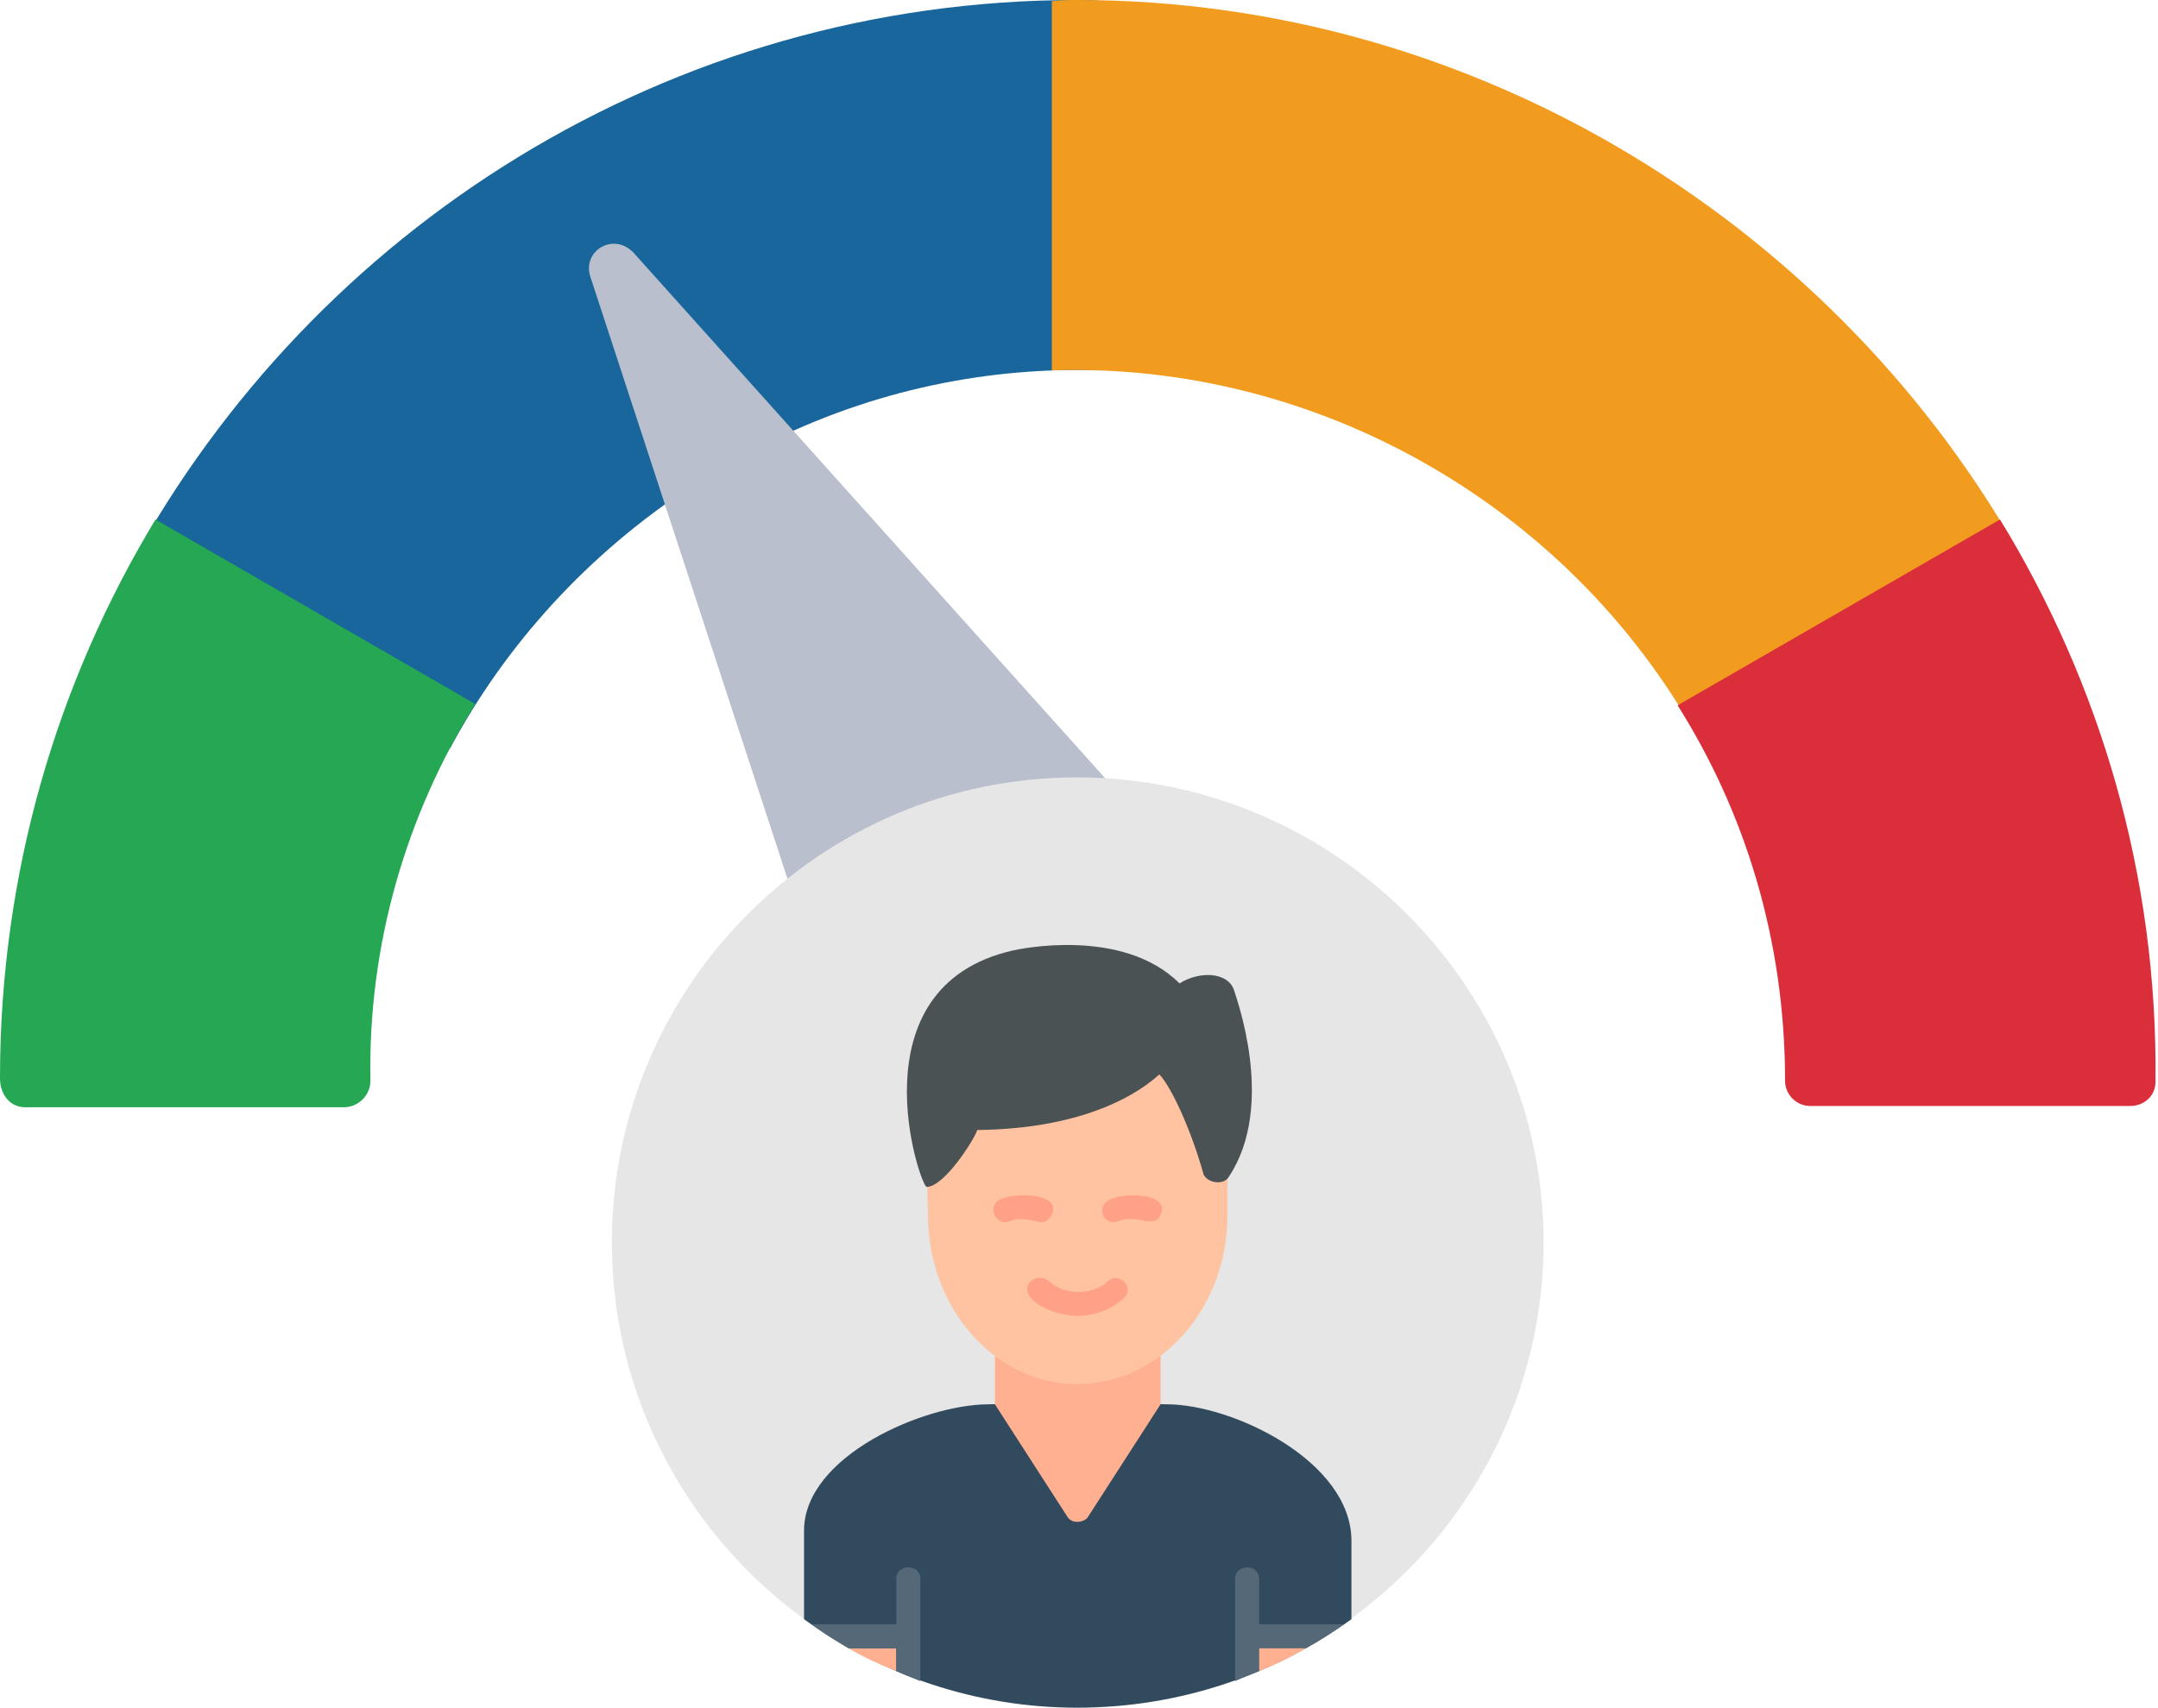<?xml version="1.0" encoding="UTF-8"?>
<!DOCTYPE svg PUBLIC '-//W3C//DTD SVG 1.0//EN'
          'http://www.w3.org/TR/2001/REC-SVG-20010904/DTD/svg10.dtd'>
<svg clip-rule="evenodd" fill-rule="evenodd" height="1351.0" image-rendering="optimizeQuality" preserveAspectRatio="xMidYMid meet" shape-rendering="geometricPrecision" text-rendering="geometricPrecision" version="1.0" viewBox="1.0 186.0 1707.0 1351.0" width="1707.0" xmlns="http://www.w3.org/2000/svg" xmlns:xlink="http://www.w3.org/1999/xlink" zoomAndPan="magnify"
><g
  ><g
    ><path d="M873 479c-89,-3 -181,15 -268,59 -9,4 -17,2 -23,-3l-25 14c2,8 0,16 -8,21 -83,54 -148,126 -192,208 -63,-34 -174,-99 -253,-145 145,-266 426,-447 749,-447 7,0 14,0 20,1l0 292z" fill="#18669b"
    /></g
    ><g
    ><path d="M1349 779c-100,-189 -303,-307 -516,-300l0 -292c7,-1 14,-1 20,-1 319,0 604,181 750,446 -72,43 -183,107 -254,147z" fill="#f29c1f"
    /></g
    ><g
    ><path d="M653 926c-9,0 -17,-6 -19,-14l-166 -507c-7,-21 20,-37 36,-17l393 438c18,20 -12,47 -30,27l0 -1 -194 56c-1,10 -9,18 -20,18z" fill="#b9bfcc"
    /></g
    ><g
    ><path d="M1686 1061l-253 0c-11,0 -20,-9 -20,-20 0,-112 -32,-213 -85,-297l255 -147c79,129 125,282 123,445 0,11 -9,19 -20,19z" fill="#da2e3b"
    /></g
    ><g
    ><path d="M377 743c-55,88 -85,191 -83,298 0,12 -10,21 -21,21l-252 0c-12,0 -20,-10 -20,-23 0,-162 45,-313 123,-442l253 146z" fill="#25a753"
    /></g
    ><g
    ><g
      ><path d="M853 1537c-203,0 -368,-165 -368,-368 0,-203 165,-368 368,-368 203,0 369,165 369,368 0,203 -166,368 -369,368z" fill="#e6e6e6"
      /></g
      ><g
      ><g
        ><path d="M853 1537c-80,0 -155,-26 -216,-70l0 -70c0,-59 95,-100 146,-100 9,0 22,-2 24,7l93 0c2,-9 15,-7 24,-7 52,0 146,45 146,108l0 62c-61,44 -136,70 -217,70z" fill="#324a5e"
        /></g
        ><g
        ><path d="M997 1508c-7,3 -13,5 -19,8l0 -81c0,-12 19,-12 19,0l0 73z" fill="#546878"
        /></g
        ><g
        ><path d="M1064 1471c-10,7 -19,13 -30,19l-47 0c-12,0 -12,-19 0,-19l77 0z" fill="#546878"
        /></g
      ></g
      ><g
      ><path d="M1034 1490l-37 0 0 18c13,-5 25,-11 37,-18z" fill="#ffb091"
      /></g
      ><g
      ><path d="M672 1490l38 0 0 18c-13,-5 -26,-11 -38,-18z" fill="#ffb091"
      /></g
      ><g
      ><path d="M788 1297l0 -41 131 0 0 41 -58 90c-2,2 -5,3 -8,3 -3,0 -5,-1 -7,-3l-58 -90z" fill="#ffb091"
      /></g
      ><g
      ><path d="M729 1516c-7,-3 -13,-5 -19,-8l0 -73c0,-12 19,-12 19,0l0 81z" fill="#546878"
      /></g
      ><g
      ><path d="M672 1490c-10,-6 -20,-12 -29,-19l77 0c12,0 12,19 -1,19l-47 0z" fill="#546878"
      /></g
      ><g
      ><path d="M853 1281c-65,0 -118,-60 -118,-134 0,-20 -4,-41 9,-41l6 -87 0 -2 1 0 203 0 2 0 0 2 6 83c5,0 10,3 10,9l0 36c0,74 -53,134 -119,134z" fill="#ffc3a1"
      /></g
      ><g
      ><path d="M824 1153c-1,0 -16,-5 -24,-1 -11,5 -19,-12 -8,-17 13,-6 49,-5 41,12 -2,4 -5,6 -9,6z" fill="#ffa186"
      /></g
      ><g
      ><path d="M882 1153c-10,0 -13,-14 -3,-18 12,-6 48,-5 40,12 -5,12 -19,-1 -33,5 -1,0 -2,1 -4,1z" fill="#ffa186"
      /></g
      ><g
      ><path d="M853 1227c-21,0 -48,-15 -37,-27 4,-4 10,-4 14,-1 12,12 35,12 47,1 9,-9 22,5 13,13 -10,9 -23,14 -37,14z" fill="#ffa186"
      /></g
      ><g
      ><path d="M734 1125c-5,0 -59,-158 68,-187 4,-1 87,-19 132,26 16,-10 38,-9 43,5 1,4 34,91 -4,148 -4,7 -17,5 -20,-2 -10,-36 -26,-70 -35,-79 -14,13 -56,43 -144,44 -2,7 -26,45 -40,45z" fill="#4a5254"
      /></g
    ></g
  ></g
></svg
>
